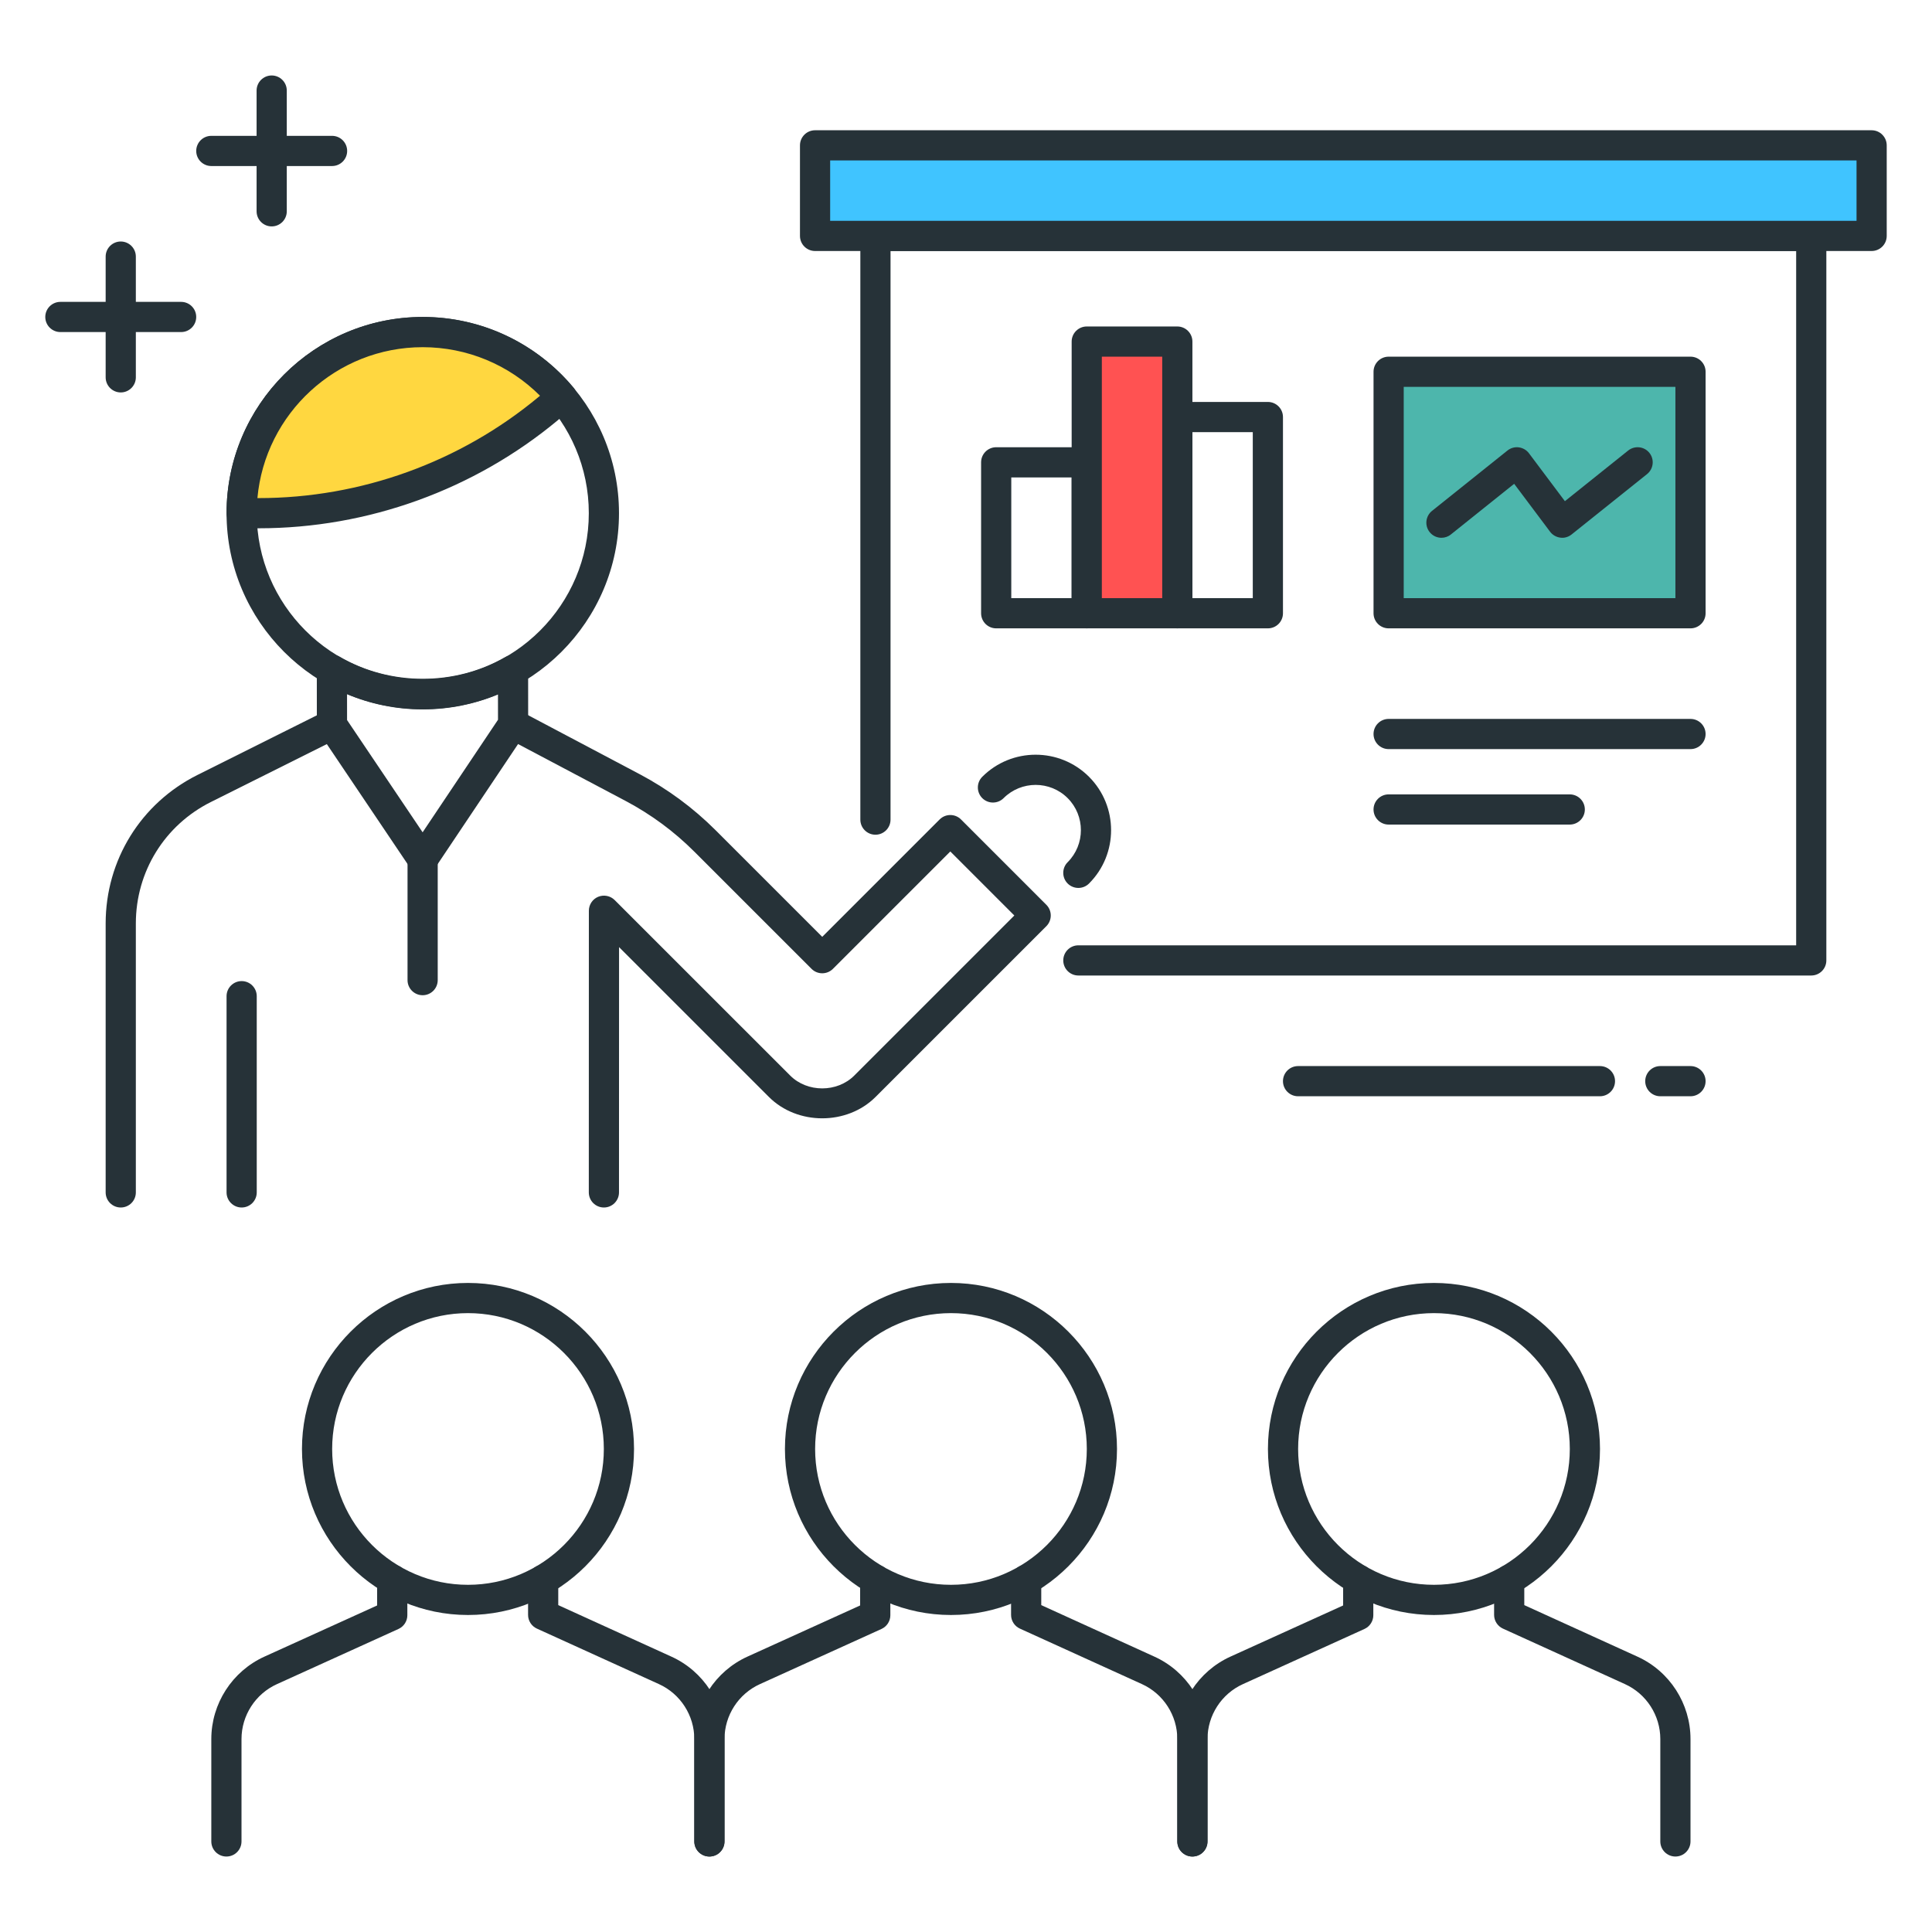 <?xml version="1.0" encoding="utf-8"?>
<!-- Generator: Adobe Illustrator 22.0.0, SVG Export Plug-In . SVG Version: 6.00 Build 0)  -->
<svg version="1.1" id="Icon_Set" xmlns="http://www.w3.org/2000/svg" xmlns:xlink="http://www.w3.org/1999/xlink" x="0px" y="0px"
	 viewBox="0 0 64 64" style="enable-background:new 0 0 64 64;" xml:space="preserve">
<style type="text/css">
	.st0{fill:#40C4FF;}
	.st1{fill:#263238;}
	.st2{fill:#FFD740;}
	.st3{fill:#FF5252;}
	.st4{fill:#4DB6AC;}
	.st5{fill:#FFFFFF;}
	.st6{fill:#4FC3F7;}
	.st7{fill:#37474F;}
</style>
<g>
	<g>
		<path class="st1" d="M15.503,53.499c-3.033,0-5.5-2.468-5.5-5.5s2.467-5.5,5.5-5.5s5.5,2.468,5.5,5.5S18.536,53.499,15.503,53.499
			z M15.503,43.499c-2.481,0-4.5,2.019-4.5,4.5s2.019,4.5,4.5,4.5s4.5-2.019,4.5-4.5S17.984,43.499,15.503,43.499z"/>
	</g>
	<g>
		<path class="st1" d="M7.5,61.5C7.224,61.5,7,61.276,7,61v-3.391c0-1.173,0.69-2.245,1.759-2.731l3.734-1.695l0-0.858
			c0-0.275,0.224-0.5,0.5-0.5h0c0.276,0,0.5,0.224,0.5,0.5l0.001,1.181c0,0.196-0.115,0.374-0.293,0.455l-4.027,1.828
			C8.461,56.112,8,56.827,8,57.609V61C8,61.276,7.777,61.5,7.5,61.5z"/>
	</g>
	<g>
		<path class="st1" d="M23.5,61.5c-0.276,0-0.5-0.224-0.5-0.5v-3.392c0-0.782-0.46-1.497-1.172-1.82l-4.042-1.838
			c-0.178-0.081-0.293-0.259-0.293-0.455v-1.159c0-0.276,0.224-0.5,0.5-0.5c0.276,0,0.5,0.224,0.5,0.5l0,0.836l3.748,1.706
			C23.31,55.363,24,56.435,24,57.608V61C24,61.276,23.776,61.5,23.5,61.5z"/>
	</g>
	<g>
		<path class="st1" d="M31.502,53.499c-3.033,0-5.5-2.468-5.5-5.5s2.467-5.5,5.5-5.5s5.5,2.468,5.5,5.5S34.535,53.499,31.502,53.499
			z M31.502,43.499c-2.481,0-4.5,2.019-4.5,4.5s2.019,4.5,4.5,4.5s4.5-2.019,4.5-4.5S33.984,43.499,31.502,43.499z"/>
	</g>
	<g>
		<path class="st1" d="M23.5,61.5c-0.276,0-0.5-0.224-0.5-0.5v-3.391c0-1.173,0.69-2.245,1.759-2.731l3.734-1.695l0-0.858
			c0-0.275,0.224-0.5,0.5-0.5h0c0.276,0,0.5,0.224,0.5,0.5l0.001,1.181c0,0.196-0.115,0.374-0.293,0.455l-4.028,1.828
			C24.46,56.112,24,56.827,24,57.609V61C24,61.276,23.776,61.5,23.5,61.5z"/>
	</g>
	<g>
		<path class="st1" d="M39.5,61.5c-0.276,0-0.5-0.224-0.5-0.5v-3.392c0-0.782-0.46-1.497-1.172-1.82l-4.042-1.838
			c-0.178-0.081-0.293-0.259-0.293-0.455l0-1.159c0-0.276,0.224-0.5,0.5-0.5c0,0,0,0,0,0c0.276,0,0.5,0.224,0.5,0.5l0,0.836
			l3.748,1.706C39.31,55.363,40,56.435,40,57.608V61C40,61.276,39.776,61.5,39.5,61.5z"/>
	</g>
	<g>
		<path class="st1" d="M47.502,53.499c-3.033,0-5.5-2.468-5.5-5.5s2.467-5.5,5.5-5.5s5.5,2.468,5.5,5.5S50.535,53.499,47.502,53.499
			z M47.502,43.499c-2.481,0-4.5,2.019-4.5,4.5s2.019,4.5,4.5,4.5s4.5-2.019,4.5-4.5S49.984,43.499,47.502,43.499z"/>
	</g>
	<g>
		<path class="st1" d="M39.5,61.5c-0.276,0-0.5-0.224-0.5-0.5v-3.391c0-1.173,0.69-2.245,1.759-2.731l3.734-1.695l0-0.858
			c0-0.276,0.224-0.5,0.5-0.5l0,0c0.276,0,0.5,0.224,0.5,0.5l0,1.181c0,0.196-0.115,0.374-0.293,0.455l-4.027,1.828
			C40.46,56.112,40,56.827,40,57.609V61C40,61.276,39.776,61.5,39.5,61.5z"/>
	</g>
	<g>
		<path class="st1" d="M55.5,61.5c-0.276,0-0.5-0.224-0.5-0.5v-3.392c0-0.782-0.46-1.497-1.172-1.82l-4.041-1.838
			c-0.178-0.081-0.293-0.259-0.293-0.455l0-1.159c0-0.276,0.224-0.5,0.5-0.5l0,0c0.276,0,0.5,0.224,0.5,0.5l0,0.836l3.748,1.706
			C55.31,55.363,56,56.435,56,57.608V61C56,61.276,55.776,61.5,55.5,61.5z"/>
	</g>
	<g>
		<path class="st1" d="M56,24.815H46c-0.276,0-0.5-0.224-0.5-0.5s0.224-0.5,0.5-0.5h10c0.276,0,0.5,0.224,0.5,0.5
			S56.276,24.815,56,24.815z"/>
	</g>
	<g>
		<path class="st1" d="M52,27.315h-6c-0.276,0-0.5-0.224-0.5-0.5s0.224-0.5,0.5-0.5h6c0.276,0,0.5,0.224,0.5,0.5
			S52.276,27.315,52,27.315z"/>
	</g>
	<g>
		<path class="st1" d="M14.005,23.5c-3.584,0-6.5-2.916-6.5-6.5s2.916-6.5,6.5-6.5s6.5,2.916,6.5,6.5S17.589,23.5,14.005,23.5z
			 M14.005,11.5c-3.033,0-5.5,2.468-5.5,5.5s2.467,5.5,5.5,5.5s5.5-2.468,5.5-5.5S17.038,11.5,14.005,11.5z"/>
	</g>
	<g>
		<path class="st2" d="M18.165,13.53l0.447-0.372C17.512,11.84,15.857,11,14.005,11c-3.314,0-6,2.686-6,6h0.566
			C12.077,17,15.471,15.772,18.165,13.53z"/>
		<path class="st1" d="M8.571,17.5H8.005c-0.276,0-0.5-0.224-0.5-0.5c0-3.584,2.916-6.5,6.5-6.5c1.932,0,3.751,0.853,4.991,2.338
			c0.085,0.102,0.126,0.233,0.114,0.365c-0.012,0.133-0.076,0.254-0.178,0.339l-0.447,0.372v0.001
			C15.707,16.227,12.186,17.5,8.571,17.5z M8.527,16.5h0.044c3.382,0,6.675-1.191,9.274-3.354l0.044-0.037
			c-1.028-1.027-2.418-1.608-3.885-1.608C11.141,11.5,8.781,13.7,8.527,16.5z M18.166,13.53h0.01H18.166z"/>
	</g>
	<g>
		<path class="st1" d="M4,40c-0.276,0-0.5-0.224-0.5-0.5v-8.909c0-2.098,1.166-3.982,3.042-4.92l4.23-2.113
			c0.248-0.125,0.548-0.022,0.671,0.224c0.124,0.247,0.023,0.548-0.224,0.671l-4.23,2.113C5.454,27.332,4.5,28.875,4.5,30.591V39.5
			C4.5,39.776,4.277,40,4,40z"/>
	</g>
	<g>
		<path class="st1" d="M8.005,40c-0.276,0-0.5-0.224-0.5-0.5V33c0-0.276,0.224-0.5,0.5-0.5s0.5,0.224,0.5,0.5v6.5
			C8.505,39.776,8.281,40,8.005,40z"/>
	</g>
	<g>
		<path class="st1" d="M14,28.968c-0.167,0-0.322-0.083-0.415-0.221l-3.004-4.463c-0.056-0.082-0.085-0.18-0.085-0.279l-0.001-1.82
			c0-0.179,0.095-0.344,0.25-0.434c0.156-0.088,0.347-0.088,0.5,0.001c1.678,0.975,3.82,0.979,5.5,0.011
			c0.154-0.088,0.345-0.089,0.5,0.001c0.155,0.089,0.25,0.254,0.25,0.433l0.001,1.799c0,0.099-0.029,0.196-0.084,0.278l-2.996,4.473
			C14.323,28.885,14.167,28.968,14,28.968L14,28.968z M11.497,23.853L14,27.571l2.497-3.728L16.496,23
			c-1.584,0.658-3.416,0.659-5-0.009L11.497,23.853z"/>
	</g>
	<g>
		<path class="st1" d="M14,32.968c-0.276,0-0.5-0.224-0.5-0.5v-4c0-0.276,0.224-0.5,0.5-0.5s0.5,0.224,0.5,0.5v4
			C14.5,32.744,14.277,32.968,14,32.968z"/>
	</g>
	<g>
		<path class="st1" d="M20.005,40L20.005,40c-0.276,0-0.5-0.224-0.5-0.5l0.002-9.331c0-0.202,0.122-0.385,0.309-0.462
			c0.188-0.076,0.402-0.034,0.545,0.108l5.816,5.815c0.566,0.566,1.554,0.566,2.121,0l5.303-5.303l-2.121-2.121l-3.889,3.889
			c-0.195,0.195-0.512,0.195-0.707,0L23,28.212c-0.671-0.671-1.437-1.236-2.276-1.68l-3.961-2.095
			c-0.244-0.13-0.337-0.432-0.208-0.676c0.128-0.244,0.43-0.336,0.676-0.209l3.961,2.095c0.927,0.491,1.774,1.116,2.515,1.857
			l3.531,3.53l3.889-3.889c0.195-0.195,0.512-0.195,0.707,0l2.828,2.828c0.094,0.094,0.146,0.221,0.146,0.354
			s-0.053,0.26-0.146,0.354l-5.657,5.656c-0.944,0.945-2.591,0.945-3.535,0l-4.963-4.962L20.505,39.5
			C20.505,39.776,20.281,40,20.005,40z"/>
	</g>
	<g>
		<path class="st1" d="M60,32.315H35.722c-0.276,0-0.5-0.224-0.5-0.5s0.224-0.5,0.5-0.5H59.5v-23h-30v18.836
			c0,0.276-0.224,0.5-0.5,0.5s-0.5-0.224-0.5-0.5V7.815c0-0.276,0.224-0.5,0.5-0.5h31c0.276,0,0.5,0.224,0.5,0.5v24
			C60.5,32.092,60.276,32.315,60,32.315z"/>
	</g>
	<g>
		<path class="st1" d="M35.722,29.414c-0.128,0-0.256-0.049-0.354-0.146c-0.195-0.195-0.195-0.512,0-0.707
			c0.584-0.585,0.584-1.537,0-2.122c-0.585-0.585-1.537-0.583-2.122,0c-0.195,0.195-0.512,0.195-0.707,0s-0.195-0.512,0-0.707
			c0.974-0.975,2.561-0.975,3.536,0c0.975,0.975,0.975,2.562,0,3.536C35.978,29.365,35.85,29.414,35.722,29.414z"/>
	</g>
	<g>
		<path class="st1" d="M11,5.5H7C6.724,5.5,6.5,5.276,6.5,5S6.724,4.5,7,4.5h4c0.276,0,0.5,0.224,0.5,0.5S11.276,5.5,11,5.5z"/>
	</g>
	<g>
		<path class="st1" d="M9,7.5C8.724,7.5,8.5,7.276,8.5,7V3c0-0.276,0.224-0.5,0.5-0.5S9.5,2.724,9.5,3v4C9.5,7.276,9.276,7.5,9,7.5z
			"/>
	</g>
	<g>
		<path class="st1" d="M6,11H2c-0.276,0-0.5-0.224-0.5-0.5S1.724,10,2,10h4c0.276,0,0.5,0.224,0.5,0.5S6.276,11,6,11z"/>
	</g>
	<g>
		<path class="st1" d="M4,13c-0.276,0-0.5-0.224-0.5-0.5v-4C3.5,8.224,3.724,8,4,8s0.5,0.224,0.5,0.5v4C4.5,12.776,4.276,13,4,13z"
			/>
	</g>
	<g>
		<path class="st1" d="M53,36.315H43c-0.276,0-0.5-0.224-0.5-0.5s0.224-0.5,0.5-0.5h10c0.276,0,0.5,0.224,0.5,0.5
			S53.276,36.315,53,36.315z"/>
	</g>
	<g>
		<path class="st1" d="M56,36.315h-1c-0.276,0-0.5-0.224-0.5-0.5s0.224-0.5,0.5-0.5h1c0.276,0,0.5,0.224,0.5,0.5
			S56.276,36.315,56,36.315z"/>
	</g>
	<g>
		<path class="st1" d="M36,20.815h-3c-0.276,0-0.5-0.224-0.5-0.5v-5c0-0.276,0.224-0.5,0.5-0.5h3c0.276,0,0.5,0.224,0.5,0.5v5
			C36.5,20.592,36.277,20.815,36,20.815z M33.5,19.815h2v-4h-2V19.815z"/>
	</g>
	<g>
		<path class="st1" d="M42,20.815h-3c-0.276,0-0.5-0.224-0.5-0.5v-6.5c0-0.276,0.224-0.5,0.5-0.5h3c0.276,0,0.5,0.224,0.5,0.5v6.5
			C42.5,20.592,42.277,20.815,42,20.815z M39.5,19.815h2v-5.5h-2V19.815z"/>
	</g>
	<g>
		<rect x="36" y="11.315" class="st3" width="3" height="9"/>
		<path class="st1" d="M39,20.815h-3c-0.276,0-0.5-0.224-0.5-0.5v-9c0-0.276,0.224-0.5,0.5-0.5h3c0.276,0,0.5,0.224,0.5,0.5v9
			C39.5,20.592,39.277,20.815,39,20.815z M36.5,19.815h2v-8h-2V19.815z"/>
	</g>
	<g>
		<rect x="46" y="12.315" class="st4" width="10" height="8"/>
		<path class="st1" d="M56,20.815H46c-0.276,0-0.5-0.224-0.5-0.5v-8c0-0.276,0.224-0.5,0.5-0.5h10c0.276,0,0.5,0.224,0.5,0.5v8
			C56.5,20.592,56.276,20.815,56,20.815z M46.5,19.815h9v-7h-9V19.815z"/>
	</g>
	<g>
		<rect x="27" y="4.815" class="st0" width="35" height="3"/>
		<path class="st1" d="M62,8.315H27c-0.276,0-0.5-0.224-0.5-0.5v-3c0-0.276,0.224-0.5,0.5-0.5h35c0.276,0,0.5,0.224,0.5,0.5v3
			C62.5,8.092,62.276,8.315,62,8.315z M27.5,7.315h34v-2h-34V7.315z"/>
	</g>
	<g>
		<path class="st1" d="M47.75,17.815c-0.147,0-0.292-0.064-0.391-0.188c-0.172-0.216-0.137-0.53,0.078-0.703l2.5-2
			c0.106-0.085,0.244-0.123,0.375-0.105c0.134,0.018,0.256,0.088,0.337,0.196l1.19,1.587l2.097-1.678
			c0.216-0.171,0.531-0.137,0.703,0.078c0.172,0.216,0.137,0.53-0.078,0.703l-2.5,2c-0.106,0.084-0.242,0.126-0.375,0.105
			c-0.134-0.018-0.256-0.088-0.337-0.196l-1.19-1.587l-2.097,1.678C47.97,17.779,47.86,17.815,47.75,17.815z"/>
	</g>
</g>
</svg>
